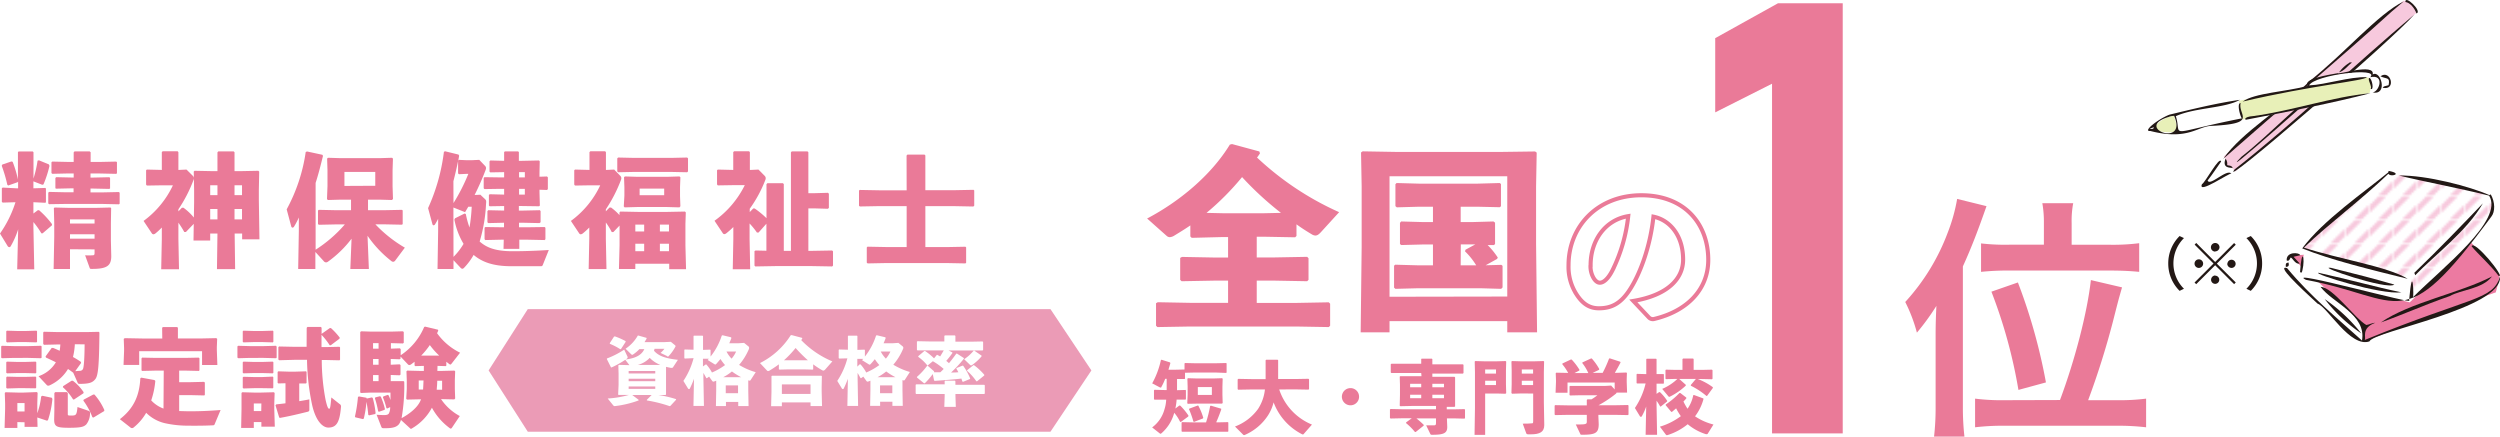 <svg xmlns="http://www.w3.org/2000/svg" xmlns:xlink="http://www.w3.org/1999/xlink" viewBox="0 0 610.71 106.65"><defs><style>.cls-1,.cls-3,.cls-7{fill:none;}.cls-2{clip-path:url(#clip-path);}.cls-3{stroke:#f7c9dd;stroke-linecap:square;stroke-width:2.5px;}.cls-4{fill:#eb9bb6;}.cls-5{fill:#fff;}.cls-6{fill:#ea7a98;}.cls-7{stroke:#ea7a98;stroke-miterlimit:10;}.cls-8{fill:#f7c9dd;}.cls-9{fill:#221815;}.cls-10{fill:#e8f0b8;}.cls-11{fill:#ec7aa1;}.cls-12{fill:url(#新規パターンスウォッチ_8);}.cls-13{fill:#231815;}</style><clipPath id="clip-path"><rect id="SVGID" class="cls-1" width="10.39" height="10.39"/></clipPath><pattern id="新規パターンスウォッチ_8" data-name="新規パターンスウォッチ 8" width="10.39" height="10.39" patternTransform="translate(13.51 -115.13) scale(0.53)" patternUnits="userSpaceOnUse" viewBox="0 0 10.39 10.39"><rect class="cls-1" width="10.39" height="10.39"/><g class="cls-2"><line class="cls-3" x1="5.54" y1="-0.23" x2="-0.2" y2="5.51"/><line class="cls-3" x1="10.86" y1="4.84" x2="4.74" y2="10.96"/></g></pattern></defs><title>txt_psychology_sp</title><g id="レイヤー_2" data-name="レイヤー 2"><g id="レイヤー_1-2" data-name="レイヤー 1"><polygon class="cls-4" points="256.61 75.51 128.93 75.51 119.36 90.49 128.93 105.46 256.61 105.46 266.61 90.49 256.61 75.51"/><path class="cls-5" d="M159.89,85.21a2.91,2.91,0,0,1-.13.47c1.28,1.5,3.37,1.93,5.84,2.22l-1.14,1.74a.35.35,0,0,1-.34.22,1.57,1.57,0,0,1-.25,0c-.41-.07-.79-.16-1.17-.25l0,1.71V94l0,2.36-.13.14-1.69,0a28.53,28.53,0,0,1,4.27,1l0,.16-1.38,1.49-.18.07a33.81,33.81,0,0,0-5.57-1.4l0-.16,1.17-1.17h-4.75L156,97.66v.16a25.09,25.09,0,0,1-5.68,1.37.48.48,0,0,1-.54-.2l-1.33-1.64a24.12,24.12,0,0,0,5.21-.88h-.11l-2.42,0L151,96.4l.11-2.38V91.28l-.06-2,.13-.15,2.25.06h.32l-1-1.3a23.87,23.87,0,0,1-3.33,1.86l-.16,0-1-2,0-.18a21,21,0,0,0,4.22-2.16l.83,1.76a.54.54,0,0,1,0,.19.29.29,0,0,1-.14.23l-.31.22c1.75-.22,3.76-.76,4.54-2.53H156.2a9,9,0,0,1-1.53,1.3.36.36,0,0,1-.23.09.39.39,0,0,1-.26-.14l-1.37-1.34a9.42,9.42,0,0,0,3-3.22l.14,0,2,.57,0,.18c-.16.29-.32.58-.5.85h4.93l1.5-.07,1,.82c.09.08.15.15.15.22a.38.38,0,0,1-.06.18,10.66,10.66,0,0,1-1.62,2.27c-.11.12-.16.16-.23.16A.53.53,0,0,1,163,87l-1.64-.79a6.26,6.26,0,0,0,.94-1Zm-8.21.08h-.18A15,15,0,0,0,149,84l-.05-.17L150,82.23l.2-.06a17.76,17.76,0,0,1,2.59,1.14l.06.18Zm8.39,5.94v-.6h-6.5v.6Zm0,1.89v-.6h-6.5v.6ZM153.57,95h6.5v-.59h-6.5Zm7.74-5.87a7.14,7.14,0,0,1-2.59-1.71,6.22,6.22,0,0,1-2.93,1.73h4.53Z"/><path class="cls-5" d="M167.29,87.59l-.12-.11v-2l.1-.11,2.08.06h.07V82.1l.09-.11h2.12l.11.11v3.37l1.75-.06.09.09v1.6A16.13,16.13,0,0,0,176.31,82l.18-.11,2.09.5.09.18c-.16.45-.34.89-.52,1.28h2.27l1.35-.09,1,.81A.48.48,0,0,1,183,85a1,1,0,0,1-.1.38,14.71,14.71,0,0,1-2.35,3.76,16.51,16.51,0,0,0,4.06,1.78l-1.23,1.9c-.07.1-.12.17-.25.17a1.13,1.13,0,0,1-.34-.09l0,1.16v1.37l.07,3.76h-2.52v-1h-3v1h-2.45l.07-3.85V94l0-1-.29.11a1.5,1.5,0,0,1-.41.12c-.13,0-.2-.07-.32-.23l-.72-1-.51.37h-.16c-.22-.4-.47-.85-.72-1.28v1.35l.13,6.73h-2.56l.13-6.64a21.5,21.5,0,0,1-1,2.36.24.24,0,0,1-.22.16.35.35,0,0,1-.27-.2l-1.1-1.8a18.14,18.14,0,0,0,2.49-5.56ZM172.51,89A9.58,9.58,0,0,1,173.92,91a15.82,15.82,0,0,0,3.2-1.82A10.68,10.68,0,0,1,176,87.7c-.33.39-.65.79-1,1.17-.13.13-.18.18-.27.18a.53.53,0,0,1-.24-.11l-1.62-1c.09-.11.2-.2.29-.31l-1.44,0v1.89l.58-.43Zm4.56,3.15h4a15.3,15.3,0,0,1-2.27-1.41,12,12,0,0,1-2.14,1.41Zm3.22,2h-3v1.91h3Zm-2.82-8.28a7.15,7.15,0,0,0,1.24,1.74,6.58,6.58,0,0,0,1.11-1.74Z"/><path class="cls-5" d="M198.65,90.2l-.11.09-2-.05h-4.15l-2,.05-.13-.11V89c-.68.52-1.42,1-2.18,1.47a.94.94,0,0,1-.45.18.4.4,0,0,1-.27-.14l-1.71-1.82a18.9,18.9,0,0,0,7.51-6.79l.2-.05,2.57.68.06.18c-.1.13-.17.25-.26.38a22.75,22.75,0,0,0,7.6,5.19l-1.69,1.92c-.22.24-.36.33-.51.33a.68.68,0,0,1-.32-.11A20.05,20.05,0,0,1,198.65,89ZM191,98.3v.92h-2.63l.09-3.45v-1.3l0-2.58.11-.1,2.7,0h6.7l2.68,0,.12.1-.05,2.58v1.17l.09,3.55H198V98.3Zm7-4.39h-7v2.32h7Zm-.65-5.9a37.28,37.28,0,0,1-3-3,25.1,25.1,0,0,1-2.84,3h5.88Z"/><path class="cls-5" d="M205,87.59l-.12-.11v-2l.1-.11,2.07.06h.08V82.1l.09-.11h2.12l.11.11v3.37l1.74-.06.09.09v1.6A16,16,0,0,0,214,82l.18-.11,2.09.5.09.18c-.16.45-.34.89-.52,1.28h2.27l1.35-.09,1,.81a.48.48,0,0,1,.21.38.89.89,0,0,1-.11.38,14.42,14.42,0,0,1-2.34,3.76,16.61,16.61,0,0,0,4.05,1.78l-1.22,1.9c-.07.1-.13.17-.25.17a1.13,1.13,0,0,1-.34-.09l0,1.16v1.37l.07,3.76H218v-1h-3v1h-2.44l.07-3.85V94l0-1-.29.11a1.5,1.5,0,0,1-.41.12c-.13,0-.2-.07-.32-.23l-.72-1-.51.37h-.16c-.22-.4-.47-.85-.72-1.28v1.35l.12,6.73H207l.12-6.64a21.31,21.31,0,0,1-1,2.36.25.25,0,0,1-.22.16.34.34,0,0,1-.27-.2l-1.1-1.8A18.14,18.14,0,0,0,207,87.54ZM210.2,89A10,10,0,0,1,211.61,91a15.82,15.82,0,0,0,3.2-1.82,11.67,11.67,0,0,1-1.1-1.44c-.32.39-.64.79-1,1.17-.13.13-.18.18-.27.18a.53.53,0,0,1-.24-.11l-1.62-1c.09-.11.2-.2.29-.31l-1.44,0v1.89L210,89Zm4.56,3.15h4a15.3,15.3,0,0,1-2.27-1.41,12.37,12.37,0,0,1-2.14,1.41Zm3.22,2h-3v1.91h3Zm-2.83-8.28a7.47,7.47,0,0,0,1.25,1.74,6.85,6.85,0,0,0,1.11-1.74Z"/><path class="cls-5" d="M230.76,93.12l.13-.13h2.39l.11.15V94h4.05l3,0,.13.12v2l-.13.12-2.9,0h-4.14v.45l.09,2.7h-2.81l.09-2.7v-.45h-4.08l-2.89,0-.12-.14V94l.14-.11,2.87,0h4.08Zm-2.9-1.75a17.08,17.08,0,0,1-1.94,2.25h-.2L224,92.22l0-.16a16.29,16.29,0,0,0,2.54-2.78,10.79,10.79,0,0,0-2.22-2.1l0-.18,1.49-1.26.17,0a14.41,14.41,0,0,1,2.19,1.8l.69-.85.12,0c.24.13.45.26.69.38.3-.48.59-1,.88-1.47H227l-2.89,0-.12-.14v-2l.14-.11,2.87.06h3.69V82.08l.12-.14h2.45l.13.12v1.41h3.74l2.9-.06.13.13v1.94l-.13.13-2.9,0h-5.42l.94.48,0,.16a22.65,22.65,0,0,1-1.5,1.91c.24.18.45.36.67.56.7-.83,1.3-1.64,1.8-2.34l.16,0,1.68,1.09v.16a32.5,32.5,0,0,1-3.13,3.37c.6,0,1.19,0,1.78-.07a8.12,8.12,0,0,0-.5-.88l.09-.16,1.4-.56.17,0a14.54,14.54,0,0,1,1.71,3.08l0,.16-1.71.7-.18-.07c-.07-.25-.16-.48-.23-.72-1.88.22-4.07.38-6.52.56l-.16-.11Zm.24-.74a.29.29,0,0,1,.07.31c.5,0,1,0,1.53,0,.29-.25.56-.54.83-.81a16,16,0,0,0-2.65-1.89l-1.22,1h-.16Zm11.68-3.76v.18a11.68,11.68,0,0,1-2.25,2.07.68.68,0,0,1-.32.15c-.11,0-.18-.08-.29-.18l-1.39-1.34a10.81,10.81,0,0,0,2.33-2.1l.14,0Zm-2,2.34.16,0a15.14,15.14,0,0,1,2.5,2.33l0,.18-1.75,1.42h-.19a12.65,12.65,0,0,0-2.25-2.54v-.16Z"/><path class="cls-6" d="M.66,49.49l-.21-.18V46l.18-.18L4,46h.42V44.36l-.12.15L2,45.32l-.21-.18A35.63,35.63,0,0,0,.42,40.49l.15-.3,2.22-.75.3.09a26.54,26.54,0,0,1,1.29,4.32V37.19L4.53,37H8l.18.18v6.45a28.62,28.62,0,0,0,1-4.38l.33-.09,2.43,1,.15.36a27.43,27.43,0,0,1-1.47,4.53l-.3.09L8.16,44.3V46h.06l2.85-.09.15.15v3.33l-.15.15L8.22,49.4H8.16v2.76l1.08-.81h.3a21.11,21.11,0,0,1,3.15,3.39l0,.3L10.41,57l-.3,0a21,21,0,0,0-1.95-2.76v1.26l.21,10.29H4.2L4.44,56a20.84,20.84,0,0,1-1.8,4.11.44.44,0,0,1-.36.27.58.58,0,0,1-.45-.33L0,57.05A28,28,0,0,0,3.78,49.4Zm23.73-9.93,4-.09.18.15v2.7l-.18.15-4-.09H22.11v1h.6l4-.09.18.18V46l-.18.15-4-.09h-.6V47h2.94l4-.09.18.18v2.67l-.18.15-4-.09H15.93L12,49.88l-.21-.18V47.09l.18-.21,4,.09h2V46h-.3l-3.93.09L13.53,46V43.49l.18-.21,4,.09H18v-1H16.71l-3.93.09-.21-.18V39.65l.18-.18,4,.09H18V37.22l.21-.24h3.69l.24.21v2.37ZM17.1,60.89v4.83h-4l.15-7.83v-3.3l-.09-3.75.18-.15,3.51.09h6.57L27,50.69l.15.15-.06,3.75v4.17l.09,3.81c0,2.34-1.05,3.12-4.68,3.12-.42,0-.51,0-.6-.27l-1.11-3.06a12.54,12.54,0,0,0,1.86,0c.3,0,.45-.09.45-.54v-.9Zm6-7.29h-6v1h6Zm0,3.63h-6v1.08h6Z"/><path class="cls-6" d="M57.44,65.75H53l.12-8.7H51.35v1.71H47.27l.06-4.08-1.92,2-.39,0a22.44,22.44,0,0,0-1.44-2.28v4l.15,7.38H39.38l.15-7.38V55.58A16.58,16.58,0,0,1,38,57a1,1,0,0,1-.51.24.52.52,0,0,1-.42-.27l-2-3a22.73,22.73,0,0,0,7.17-8.7H39.53l-3.66.06-.18-.24V41.6l.18-.18,3.66.09V37.16l.21-.21H43.4l.18.24v4.32h.15l1.83-.09L47.15,43a.82.82,0,0,1,.21.54,1.06,1.06,0,0,1-.09.42,34,34,0,0,1-3.69,7.17v.51l.87-.9.36,0a13.64,13.64,0,0,1,2.55,2.4l.06-3.78V46.43l-.09-4.5.18-.21,4.5.09h1.11V37.22l.21-.24h3.75l.21.21v4.62h1.35l4.47-.09.21.21-.09,4.5v2.46l.15,9.57H59.15V57.05H57.32ZM53.12,45.26H51.35v2.4h1.77Zm0,5.79H51.35V53.6h1.77Zm6-3.39v-2.4H57.29v2.4Zm0,5.94V51.05H57.29V53.6Z"/><path class="cls-6" d="M85.88,58.31a26.81,26.81,0,0,1-5.76,5.61.87.87,0,0,1-.48.18.82.82,0,0,1-.6-.36l-2-2.19v4.17h-4.2L73,56.45V53.12a16.6,16.6,0,0,1-1.14,2.19.5.5,0,0,1-.39.3c-.15,0-.27-.12-.33-.33l-1.11-4.14a41.68,41.68,0,0,0,4.65-14L75,37l3.75.81.15.27c-.6,2.49-1.17,4.65-1.8,6.6V61a32.68,32.68,0,0,0,7.14-6.18H82l-4.11.09-.21-.18V51.44l.18-.18,4.14.09h3.75V48.77H83.21l-3.12.09-.21-.24L80,45.44V41.6l-.09-2.85.21-.21,2.88.09H92.9l2.88-.09.21.21L95.9,41.6v3.93L96,48.59l-.24.27-3.06-.09H89.9v2.58h4l4.29-.09.18.15v3.33l-.18.15-4.29-.09H91.7a32.25,32.25,0,0,0,7.2,5.7l-2.31,3.09a.71.71,0,0,1-.54.36.72.72,0,0,1-.45-.18,27.85,27.85,0,0,1-5.82-6.18l.33,8.13H85.58Zm5.79-12.93V42H84.14v3.42Z"/><path class="cls-6" d="M110.78,65.72h-3.9l.15-9.27v-3a13,13,0,0,1-.72,1.29.5.5,0,0,1-.39.3c-.15,0-.24-.12-.3-.33l-1.05-3.87a47,47,0,0,0,3.87-13.74l.27-.15,3.3.81.15.27c-.06.42-.15.81-.21,1.2l.18-.18,1.89.09h1.14l1.92-.09,1.35,1.41a.84.84,0,0,1,.3.63,1.85,1.85,0,0,1-.12.48,65.14,65.14,0,0,1-2.67,6.06l1.41-.06,1.2,1.14c.24.24.24.48.18,1.11A37.6,37.6,0,0,1,117.17,59c1.65,1.44,3.72,2.34,7.83,2.37,2.43,0,5.28-.06,9.06-.3l-1.47,3.66c-.12.27-.21.3-.54.3-2.49,0-5.61,0-7.2,0-4.47,0-7.17-1.08-9.15-2.76a15.27,15.27,0,0,1-2.31,3.12.74.74,0,0,1-.45.27c-.15,0-.3-.12-.48-.3l-1.68-1.8Zm0-16.11a45.78,45.78,0,0,0,3.63-7.14H114l-1.89.09-.21-.21v-3c-.33,1.65-.72,3.3-1.14,4.92Zm0,13.14a15.82,15.82,0,0,0,2.46-3.18A18.07,18.07,0,0,1,111,53.66l.15-.33,2.34-1.17.3.12a22.8,22.8,0,0,0,.9,3.3,41.13,41.13,0,0,0,.54-5.07h-.84l-.78,1.32-2.85-1.14Zm11.43-16.62-3.87.06-.18-.21V43.46l.18-.18,4,.06h.81V42.05l-3.36.06-.21-.18V39.41l.21-.21,3.36.09V37.16l.18-.18h3.24l.18.18v2.13h.78l4.14-.09.18.21-.06,2.76v1l1.83-.06.21.21v2.88l-.21.21-1.83-.06V47l.09,3.21-.18.18-4.14-.06h-.81v1.11h1.08l4.05-.09.18.21v2.73l-.27.21-4-.09h-1l0,1.11h2.07l4.2-.06.18.18v2.79l-.18.21-4.2-.09h-2l0,2.25H123l.06-2.25h-.51l-4,.09-.18-.21V55.64l.18-.18,4,.06h.57l0-1.11-3.84.09-.21-.21V51.56l.21-.21,3.87.09V50.33l-3.54.06-.18-.18V47.63l.18-.18,3.54.09V46.13Zm6-2.79V42.05H126.8v1.29Zm-1.41,4.2h1.41V46.13H126.8Z"/><path class="cls-6" d="M149.83,56.69l-.39,0A16.74,16.74,0,0,0,148,54.35v4l.15,7.38H143.8l.15-7.38V55.58A16.58,16.58,0,0,1,142.39,57a1,1,0,0,1-.51.24.52.52,0,0,1-.42-.27l-2-3a22.73,22.73,0,0,0,7.17-8.7H144l-3.54.06-.18-.24V41.6l.18-.18,3.54.09V37.16l.21-.21h3.63l.18.24v4.32h.18l1.83-.09L151.57,43a.82.82,0,0,1,.21.54,1.06,1.06,0,0,1-.09.42A35.36,35.36,0,0,1,148,51.14v.48l.9-.93.36,0a13.18,13.18,0,0,1,2.07,1.86l0-.66.21-.21,4.47.09h6.84l4.47-.09.21.21-.09,2.79V60l.15,5.76h-4.11V64.43H155.2v1.29h-4l.15-5.76V55.1ZM151,42.08l-.21-.21V38.69l.21-.21,3.93.09h9l3.93-.09.21.21v3.18l-.21.21L163.9,42h-9Zm1.59,8.58-.21-.24.15-2.61V45.74l-.09-2.43.21-.21,2.94.09h7.5L166,43.1l.21.21-.09,2.43V47.9l.09,2.49-.24.27-3.12-.09h-7.11Zm4.77,4.2H155.2v1.68h2.16Zm0,4.68H155.2v1.83h2.16Zm4.89-11.85V46.07h-6v1.62Zm1.17,8.85V54.86H161.2v1.68Zm0,4.83V59.54H161.2v1.83Z"/><path class="cls-6" d="M184,50.93l.36,0a21.81,21.81,0,0,1,2.88,2.37V45l.21-.24h3.81l.21.21V61.28h1.74V37.22l.21-.24h3.84l.21.21v10h1.62l3.15-.09.24.21v3.48l-.24.21-3.15-.09h-1.62V61.28h.81l5-.09.21.21v3.48l-.21.21-5-.09h-8.76l-5,.09-.21-.21V61.34l.28-.15,2.63.06v-6.6l-1.92,2.16-.39,0a18.87,18.87,0,0,0-1.8-2.22v3.81l.15,7.38H179l.14-7.38V55.46a18,18,0,0,1-1.68,1.5,1,1,0,0,1-.5.24.51.51,0,0,1-.42-.27l-2-3a23.4,23.4,0,0,0,7.4-8.7H179l-3.65.06-.19-.24V41.6l.19-.18,3.65.09h.12V37.16l.21-.21H183l.18.24v4.32h.27l1.83-.09L186.84,43a.82.82,0,0,1,.21.54,1.06,1.06,0,0,1-.09.42A31.44,31.44,0,0,1,183.15,51v.81Z"/><path class="cls-6" d="M221.46,38l.21-.24h4.17l.21.21v8.49h7.2l4.56-.09.18.15v3.72l-.21.21-4.53-.09h-7.2v10h5.22l4.56-.09.18.15v3.78l-.18.15-4.56-.09H216.48l-4.53.09-.21-.18V60.44l.18-.18,4.56.09h5v-10h-6.6l-4.83.09-.21-.18V46.55l.18-.15,4.86.09h6.6Z"/><path class="cls-6" d="M.47,87.51l-.18-.15V84.63l.15-.16,3,.08H6.92L10,84.47l.16.13v2.78l-.16.13-3.09-.08H3.46Zm3.77,15.6v1.43H1.12l.13-4.68v-1.3L1.17,96l.16-.18,3,.08H5.8L9,95.78l.19.18-.08,2.6v1.38l0,1a16.79,16.79,0,0,0,.94-4.08l.29-.18,2.33.49.13.31a22.41,22.41,0,0,1-1.09,5.18l-.26.1-2.34-.78.06,2.29H6v-1.12ZM1.72,83.64l-.19-.16V80.93l.16-.15,2.7.08h1.8l2.7-.08.16.13v2.6l-.16.13-2.7-.08H4.39Zm0,7.56-.19-.15V88.5l.16-.16,2.7.08H6l2.7-.08.16.13v2.6l-.16.13L6,91.13H4.39Zm0,3.7-.19-.16V92.19L1.69,92l2.7.07H6L8.68,92l.16.13v2.6l-.16.13L6,94.82H4.39ZM6,98.46H4.24v2.05H6Zm11.89-7.41c-.42-.31-.84-.63-1.28-.91a10.17,10.17,0,0,1-4.5,4,.93.93,0,0,1-.34.08.5.5,0,0,1-.36-.18l-2-2.14a7.85,7.85,0,0,0,4.24-3.4c-.78-.39-1.59-.78-2.42-1.15l-.1-.28,1.5-2.08.34,0c.57.23,1.09.46,1.61.7.08-.52.13-1,.16-1.54H14l-3.27.08L10.56,84V81.22l.15-.18,3.3.08h7.34l2.78-.06.16.16c-.08,7.93-.29,10.5-1,11.39s-1.51,1.14-3.79,1.17c-.34,0-.45-.08-.55-.34Zm-1.33,10c0,.44,0,.46.86.46,1.17,0,1.32-.1,1.51-2.08l2.6.89c.33.1.49.26.46.6a4.33,4.33,0,0,1-.93,2.78c-.57.49-1,.8-4.16.8s-3.67-.31-3.67-2.1l.05-2.19V96l.21-.2h2.84l.23.23Zm1.53-3.46-.23,0a13,13,0,0,0-2.5-3l.06-.26,2.08-1.33.28,0a11.19,11.19,0,0,1,2.65,2.81l-.05.26Zm.19-13.5a16.42,16.42,0,0,1-.45,3.12,18.29,18.29,0,0,1,1.93,1.2l.05.26-1.43,2,1.09-.08a.85.85,0,0,0,.81-.47c.15-.39.36-1.74.39-6Zm4.52,12.28.26,0a14.46,14.46,0,0,1,2.44,3.82l-.07.24L22.83,102l-.26-.08a17,17,0,0,0-2.21-4.06l.08-.23Z"/><path class="cls-6" d="M40,90.53H38.16l-3.41.08-.18-.13V87.54l.16-.18,3.43.07h7l3.36-.07.2.15v2.94l-.13.16-3.43-.08H43.77v2.83h2.71l3.35-.08.21.16v3l-.13.16-3.43-.08H43.77v3.9c.76,0,1.62.05,2.55.05,1.93,0,4.29-.05,7.57-.31l-1.46,3.48c-.1.24-.18.24-.47.26-2.15.11-4.57.11-6.6.08a25.69,25.69,0,0,1-5.07-.6,9.5,9.5,0,0,1-4.58-2.54,12.55,12.55,0,0,1-3,3.53.65.65,0,0,1-.44.21.63.63,0,0,1-.44-.18l-2.55-2c3.43-2.66,4.78-5.78,5-10l.23-.15,3.22.59.21.21a20.32,20.32,0,0,1-1,4.76,7.72,7.72,0,0,0,3,2Zm-.39-10.45.18-.19h3.49l.18.19v2.6h5.77l3.61-.08.21.18-.08,2v.75l.13,3.64H49.36V85.8H34v3.35H30.18l.13-3.38V85l-.08-2.21.23-.18,4.24.08h4.94Z"/><path class="cls-6" d="M58.21,87.51,58,87.36V84.63l.15-.16,2.91.08h3.36l3-.08.16.21v2.7l-.16.13-3-.08H61.09ZM62,103.11v1.43H58.91L59,99.86v-1.3L59,96l.16-.18,2.88.08h1.72l3.15-.08.18.18L67,98.56v1.38l.13,4.29H63.85v-1.12ZM59.48,83.64l-.18-.16V80.93l.16-.15,2.62.08H64l2.63-.08.15.13v2.6l-.15.13L64,83.56h-1.9Zm0,7.56-.18-.15V88.5l.16-.16,2.62.08H64l2.63-.08.15.13v2.6l-.15.13L64,91.13h-1.9Zm0,3.7-.18-.16V92.19l.16-.15,2.62.07H64L66.61,92l.15.13v2.6l-.15.13L64,94.82h-1.9Zm4.37,3.66H62v1.85h1.82ZM68,93.67l-.18-.15V90.87l.16-.16,2.62.08h1.51l2.63-.08.15.13v2.7l-.15.13-1.64,0V98c.83-.13,1.66-.28,2.47-.44v2.5a.46.46,0,0,1-.39.52c-2.39.59-4.32,1.06-6.74,1.5l-.23-.07-.91-3,.18-.23c.76-.08,1.51-.16,2.26-.26V93.62Zm6.92-13.59.18-.21h3.28l.18.18v1.61l0-.1,2-1.41h.29A16.7,16.7,0,0,1,83,82.49l-.08.26L80.8,84.34h-.26a17.13,17.13,0,0,0-2-2.55v3h1l3.38-.08.15.15v3l-.15.16-3.38-.08h-.94a53.06,53.06,0,0,0,.91,9.62c.44,2,.68,2.29.91,2.29s.31-.47.52-2.76l2,1.59a.67.67,0,0,1,.36.7c-.31,3.62-1,5.07-3.09,5.07-1.3,0-3-1.43-3.93-5.38A56.4,56.4,0,0,1,75,87.9h-3.1L68.19,88,68,87.82v-3l.16-.18,3.74.08h3Z"/><path class="cls-6" d="M90.84,97.08l.21.13a21.19,21.19,0,0,1,.7,3.72l-.1.21-1.51.33-.18-.15a31.36,31.36,0,0,0-.44-3.17,25.56,25.56,0,0,1-.65,4.1l-.21.13-1.87-.44-.08-.21A34.34,34.34,0,0,0,87.44,97l.21-.16,1.84.32.11.2Zm16-6.47h1.1l3.07-.08.18.18-.08,2.18v2.16l.08,2.29-.21.23-3-.07h-.24a12.8,12.8,0,0,0,4.58,4.13l-1.9,2.83c-.1.16-.21.24-.29.24a.53.53,0,0,1-.33-.16,15.24,15.24,0,0,1-4.29-4.94,12.79,12.79,0,0,1-4.79,5,.69.69,0,0,1-.34.16c-.08,0-.15-.08-.26-.18l-2.18-2a2.91,2.91,0,0,1-.52,1.09c-.49.54-1.2.93-3.15.93h-.59c-.32,0-.42-.07-.53-.33L92,101.32c.73.05,1.57.08,1.8.08.65,0,1-.11,1.19-.39a3.18,3.18,0,0,0,.32-1.56l-.68.33-.23-.07a17.4,17.4,0,0,0-.86-2.66l.1-.2,1.07-.39.21.1a8.91,8.91,0,0,1,.47,1.17c0-.52,0-1.12,0-1.82h-5L88.14,96,88,95.81,88,92.5V84.91L88,81.14l.18-.21,2.55.08h4.76l2.91-.08.23.16v2.65l-.21.16-2.93-.08v1.35l2.16-.08.23.16v1.53a15.52,15.52,0,0,0,5.74-6.91l.24-.08,3.12.75.08.24c-.11.21-.19.41-.29.62a15.07,15.07,0,0,0,5.62,4.76l-2.06,2.65c-.13.16-.2.24-.31.24a.6.6,0,0,1-.36-.19c-.21-.15-.42-.33-.63-.49v.94l-.15.13-2-.06ZM92.48,85.17V83.82H91.13v1.35Zm0,3.93V87.69H91.13V89.1Zm-1.35,4h1.35V91.62H91.13Zm1.69,3.69.21.13a16.74,16.74,0,0,1,1,3l-.1.2-1.35.47-.21-.13a21.42,21.42,0,0,0-.78-3.14l.08-.24Zm8.63-7.35-.18-.16v-.91c-.26.21-.52.39-.75.57a1.07,1.07,0,0,1-.52.24.52.52,0,0,1-.37-.19L97.84,87.1v.52l-.21.15-2.18-.08V89.1L97.61,89l.23.16v2.36l-.21.16-2.18-.08V93.1h.78l2.36,0,.16.16a45.34,45.34,0,0,1-.65,8.89c1.85-1,3.93-2.55,4.68-4.42l.08-.18h-.44l-3,.07-.18-.2.13-2.4V92.89l-.08-2.18.18-.18,3.07.08h1V89.38Zm.84,3.51v2.21h1.06c.05-.73.08-1.49.11-2.21Zm5-6.09A17.35,17.35,0,0,1,105,84.29a19,19,0,0,1-2.1,2.57l1.4,0h1.59ZM106.81,93c0,.72-.08,1.48-.13,2.21H108V93Z"/><path class="cls-6" d="M450.15,105.87H432.88V20.45l-13.88,7V9.32L434.33.8h15.82Z"/><path class="cls-6" d="M284.64,92.54a15.1,15.1,0,0,1-.94,2c0,.1-.09.14-.17.14a.67.67,0,0,1-.29-.1l-1.78-.93a20.76,20.76,0,0,0,2.13-5.69l.13-.09,2.1.66.08.19c-.14.53-.29,1-.47,1.6h1.5l2.43-.06V88.8l.12-.12,2.47.06h5l2.57-.06.12.1V91l-.12.1L296.91,91h-5l-2.43.06V92.5l-.1.09-1.85,0c0,.9,0,1.81,0,2.73l2.06-.06.11.1v2.16l-.11.09-2.16,0a14.62,14.62,0,0,1-.31,2.19l1-.75.21.05a15.57,15.57,0,0,1,2,2.44l-.06.21-1.77,1.3-.22,0a9.93,9.93,0,0,0-1.44-2.22,1.54,1.54,0,0,1-.07.27,10.05,10.05,0,0,1-3.08,4.77.33.33,0,0,1-.21.09c-.06,0-.12-.06-.2-.11l-1.83-1.44a8.11,8.11,0,0,0,3-4.38,9,9,0,0,0,.43-2.39h-.47l-2.37,0-.14-.11V95.34l.12-.12,2.39.06H285c0-.92,0-1.83,0-2.74Zm12.74,10.64,2.57-.06.11.1v2.16l-.11.09-2.57,0h-6.05l-2.55,0-.14-.11v-2.12l.12-.12,2.57.06h3.29a30.71,30.71,0,0,0,1-4l.19-.08,2.51.74,0,.21c-.41,1.19-.81,2.2-1.22,3.1Zm-7.22-4.54-.13-.15.09-2.06v-2l-.06-1.9.14-.14,1.91.06h4.53l1.91-.06.13.14-.06,1.9v2l.06,2-.15.17-2,0h-4.28Zm2.41.43.14,0a14.5,14.5,0,0,1,1.23,3l-.08.15-2.18.84-.16-.1a21.88,21.88,0,0,0-1.07-3l.08-.14Zm3.47-2.6V94.56h-3.43v1.91Z"/><path class="cls-6" d="M312.49,95.14a14,14,0,0,0,8,8.58l-2,2.28a.28.28,0,0,1-.21.13.55.55,0,0,1-.24-.07,14.38,14.38,0,0,1-6.92-7.77,10.64,10.64,0,0,1-1.34,3.14,12.85,12.85,0,0,1-5.61,4.78.81.81,0,0,1-.27.08.32.32,0,0,1-.21-.1l-2-2a12.29,12.29,0,0,0,5.62-4.28A10.71,10.71,0,0,0,309,95.14h-3.29l-3.23.06-.14-.14V92.69l.14-.14,3.23.06h3.46V88l.14-.13h2.78l.14.13v4.59h4.18l3.23-.06.14.14v2.37l-.14.14-3.23-.06Z"/><path class="cls-6" d="M332,96.91a2.1,2.1,0,1,1-2.1-2.1A2.09,2.09,0,0,1,332,96.91Z"/><path class="cls-6" d="M347.18,91.12H342.6l-2.72,0-.14-.15v-2l.16-.11,2.7,0h4.58V87.73l.09-.12h2.51l.12.12V89h4.73l2.74,0,.14.13v2l-.14.13-2.74,0H349.9v.79h2.72l2.69,0,.15.14,0,2v2.34l0,2.74-.17.12-1.87,0V100H355l2.74-.06.14.13v2.07l-.14.13L355,102.2h-1.54l.08,2.11c0,1.51-.88,1.9-3.64,1.9-.29,0-.41,0-.51-.23l-1-2.08c.82,0,1.54,0,1.93,0s.47-.16.47-.62V102.2H346a21.27,21.27,0,0,1,1.79,1.58l0,.19-1.95,1.56h-.19a14.7,14.7,0,0,0-2.16-2.16l0-.19,1.38-1h-2.47l-2.72.06-.14-.15v-2.06l.16-.12,2.7.06h8.39v-.8h-6l-2.72.06-.14-.12.06-2.65V94l-.06-2,.14-.1,2.82,0h2.36Zm0,2.64h-2.71v.84h2.71Zm-2.71,2.67v.85h2.71v-.85Zm8.27-1.83v-.84H349.9v.84Zm-2.84,2.68h2.84v-.85H349.9Z"/><path class="cls-6" d="M365.74,88.26l2.06-.06.14.13-.06,2.26v3.25l.06,2.18-.16.17-2.06-.06H362.8v10.1h-2.59l.1-6.61v-8.7l-.06-2.59.12-.13,2.08.06Zm-.29,3v-1H362.8v1Zm-2.65,2.8h2.65V93H362.8Zm8.64,2.06-2.06.06-.16-.17.06-2.18V90.59l-.06-2.26.14-.13,2.06.06H375l2.08-.06.12.13-.06,2.59v7.35l.1,5.57c0,1.67-1.07,2.26-3.29,2.26h-.59c-.38,0-.46-.1-.54-.3l-.84-2.31c.72,0,1.71,0,2.28-.08.23,0,.27-.12.27-.58v-6.7Zm3.07-4.86v-1h-2.76v1Zm-2.76,2.8h2.76V93h-2.76Z"/><path class="cls-6" d="M394.46,99l3.23-.06.13.14v2.18l-.13.14-3.23-.06h-4v.37l.08,1.9c0,2.18-.84,2.59-4,2.59-.39,0-.43,0-.51-.21l-1.09-2.3c.92,0,1.83,0,2.16-.08s.53-.13.53-.58v-1.69h-4.5l-3.23.06-.13-.14V99.11l.13-.14,3.23.06h4.5V97.71l.15-.16h1a12,12,0,0,0,1.44-1h-4.13l-2.55.06-.13-.12v-2.1l.11-.11,2.57,0h5.93l1.56-.09.86.95V93.45H382.92v2.49H380l.1-2.57v-.54l-.06-1.66.14-.13,2.9.06A12.44,12.44,0,0,0,381.66,89l0-.2,2.13-1,.19.08a14.84,14.84,0,0,1,1.87,2.47l-.06.17-1.17.61H388a11.37,11.37,0,0,0-1.46-2.42l0-.17,2.18-1,.17.08a14.33,14.33,0,0,1,1.79,2.53l-.07.2-1.56.74h2.45a29.88,29.88,0,0,0,1.56-3.47l.17-.09,2.55.83.1.18c-.51,1-1,1.83-1.4,2.55L397.3,91l.13.13-.05,1.48v.72l.09,2.57h-2.56a.58.58,0,0,1-.24.33A28,28,0,0,1,390.49,99v0Z"/><path class="cls-6" d="M399.92,93.68l-.13-.11V91.45l.11-.12,2.26.06V87.75l.1-.12h2.29l.12.12v3.62l1.69,0,.1.1v2.16l-.1.09-1.69,0v2.49l.62-.42h.21a11.56,11.56,0,0,1,1.79,2.16l-.05.13-1.56,1.25-.14-.06a14.23,14.23,0,0,0-.87-1.38V99l.13,7.22H402l.14-6.92a14.07,14.07,0,0,1-1.05,2.35.29.29,0,0,1-.24.18.39.39,0,0,1-.29-.22l-1.18-1.94a18.28,18.28,0,0,0,2.62-6Zm5.57,10.55a16.33,16.33,0,0,0,5.11-2.57,14.66,14.66,0,0,1-1.15-1.91c-.33.3-.68.57-1,.86l-.19,0L406.91,99v-.19A19.92,19.92,0,0,0,410.27,96l.2,0,1.47,1.13,0,.19a9.68,9.68,0,0,1-.7.76,12.8,12.8,0,0,0,1,1.77,8.64,8.64,0,0,0,1.39-3.29l.15-.08,2.34.86,0,.2a12.09,12.09,0,0,1-2.05,4.16,14.22,14.22,0,0,0,4.5,2l-1.38,2.22a.28.28,0,0,1-.24.14.55.55,0,0,1-.23,0,12.88,12.88,0,0,1-4.44-2.43,14.75,14.75,0,0,1-4.76,2.6,1.28,1.28,0,0,1-.31.08.36.36,0,0,1-.28-.15ZM411.81,94l0,.2a16,16,0,0,1-3.85,2.68.38.38,0,0,1-.18.06c-.1,0-.17-.06-.29-.21L406.05,95a12.57,12.57,0,0,0,3.72-2.44h-.34l-2.47.06-.11-.13V90.43l.11-.13,2.47.06H411V87.73l.14-.14h2.47l.12.14v2.63h2l2.45-.06.16.13,0,2.09-.14.13-2.45-.06h-1a15.35,15.35,0,0,1,3.67,2l0,.19L417,96.72l-.15,0a18.37,18.37,0,0,0-3.8-2.49l0-.2,1.23-1.46h-4.07Z"/><path class="cls-6" d="M472.84,81.72c0-2.09.06-4.38.19-7a57,57,0,0,1-4.76,6.54,38.43,38.43,0,0,0-2.85-7.49,52,52,0,0,0,10.4-17,42,42,0,0,0,2.28-8.18l7.17,1.77c-2,5.71-3.62,10-5.77,14.72V99.42a62.58,62.58,0,0,0,.38,7.23h-7.42a62,62,0,0,0,.38-7.3Zm30.38,16c3.68-9.83,6.66-21.37,7.55-29.3l7.61,1.78c-.89,3.1-.89,3.1-2.28,8.56a197.65,197.65,0,0,1-6,19h7a51,51,0,0,0,7.16-.38v7a60.39,60.39,0,0,0-7.42-.38H489.84a58.54,58.54,0,0,0-7.36.38v-7a50.48,50.48,0,0,0,7.17.38Zm-3.93-43.26a26.44,26.44,0,0,0-.38-4.82h7.54a23.22,23.22,0,0,0-.38,4.82v5.33h9.39a50.87,50.87,0,0,0,7.11-.38v7c-2-.19-4.19-.32-7.11-.32H491.23a64.12,64.12,0,0,0-7.29.32V59.46a50.75,50.75,0,0,0,7.16.31h8.19Zm-6.22,40.79a122.29,122.29,0,0,0-6.6-24L492.94,69a136.73,136.73,0,0,1,6.85,24.42Z"/><path class="cls-6" d="M307,62.89h4.32l8-.15.33.34v5.28l-.33.34-8-.15H307V74h9.6l8-.15.33.34v5.38l-.33.33-8-.14H290.74l-8,.14-.34-.33V74.07l.43-.24,7.87.15H300V68.55h-3.36l-8,.15-.34-.34V63l.44-.24,7.87.15H300v-5h-1.39l-7.49.19-.34-.34V55.06c-1.25.87-2.59,1.68-3.93,2.5a2.37,2.37,0,0,1-1.11.38,1.24,1.24,0,0,1-.81-.38l-4.71-4.18c7.83-4.12,15.6-10.51,20.21-18.05l.53-.14L307.64,37l.15.48c-.24.33-.48.72-.72,1a72.16,72.16,0,0,0,20.06,13.35l-4.46,4.89c-.53.58-.92.82-1.35.82a1.82,1.82,0,0,1-.86-.29c-1.3-.77-2.55-1.58-3.75-2.45v2.84l-.33.33-7.49-.14H307ZM312.92,52a77.82,77.82,0,0,1-9.5-8.74A64.67,64.67,0,0,1,294.73,52l3.89.09h10.27Z"/><path class="cls-6" d="M339.44,78.44v2.74h-7.05l.24-20.84V45.46l-.15-8.21.39-.28,8.06.14h26L375,37l.39.28-.15,8.21V59.62l.24,21.56H368.2V78.44Zm28.76-6V43.06H339.44V72.49ZM356.82,54.25h2.78l5.24-.15.38.29v5.19l-.24.28-1.58,0a18.31,18.31,0,0,1,2.49,3.07l-.19.33-2.78,1.54,3.84-.1.29.24v5.28l-.34.34-4.85-.14H346.21l-5.33.14-.33-.29V64.9l.28-.24,5.38.15h3.84V59.72h-2.4l-5.33.14-.33-.24V54.44l.29-.34,5.37.15h2.4V50.5h-3.5l-5.33.15-.34-.29V45l.29-.29,5.38.15H361l5.37-.15.29.24v5.43l-.29.24L361,50.5h-4.18Zm0,10.56h3.79a17.2,17.2,0,0,0-2.73-3.41L358,61l2.4-1.3h-3.55Z"/><path class="cls-7" d="M399,73.52c8.38-1.41,12.16-5.42,12.16-10.1,0-5.93-3.27-9.68-7.25-10.49-.78,7.37-3.32,14.23-6,18.17-2.1,3.08-4.29,4.21-7.33,4.21-2.34,0-4-1.13-5.5-3.47a12.36,12.36,0,0,1-1.91-7.06c0-9.44,7.06-17.08,17.79-17.08s16.34,7.14,16.34,15.79c0,7.1-5,12.48-13.26,14.44a1.32,1.32,0,0,1-1.25-.39Zm-10.46-8.74a5.75,5.75,0,0,0,.67,3c.43.78,1,1.28,1.6,1.28.89,0,2-.89,3.08-3a39.18,39.18,0,0,0,3.86-13.26C392.07,53.74,388.56,58.78,388.56,64.78Z"/><path class="cls-5" d="M587.13.16c.43.07,3.21.72,3.22,2.92C580,12.56,557.15,32.31,546.18,41.8c.27.17-6.83,3.09-7.92,3.67,3.93-7.28,5.43-7.54,14.42-15.52C563.64,20.43,575.9,9.43,587.13.16Z"/><path class="cls-8" d="M544.14,40.7a1.71,1.71,0,0,1-.21-.26,2.58,2.58,0,0,0-.72-2.23C556.13,27.05,574.08,11,587.13.16c.43.07,3.21.72,3.22,2.92C580.42,12.23,555,34.22,546,41.94A2.13,2.13,0,0,0,544.14,40.7Z"/><path class="cls-9" d="M584.26,2.82c-13.3,12.06-27.39,23.84-41.17,36,4.68-6.7,14.48-12.27,21.1-19,8.39-6.6,16.68-16.4,23-19.48Z"/><path class="cls-9" d="M590.31,3.29c1.52-.51-2.91-4.69-2.71-2.8C588.74.63,589.84,2,590.31,3.29Z"/><path class="cls-9" d="M545.88,41.39C560.77,29.71,575,16,589.76,3.56,584.46,9.69,541.36,47,545.88,41.39Z"/><path class="cls-9" d="M547.56,38.29c7.49-5.89,14.75-14,22.78-19.35C567.91,21,540.53,45.47,547.56,38.29Z"/><path class="cls-9" d="M537.9,45c.85-.47,4.29-7,4.69-5.55-.93,1.27-2,3-3.31,4.65.55,1.52,4.7-3,5.82-1.69C544.7,42.11,536.79,47.63,537.9,45Z"/><path class="cls-9" d="M573.78,15.42c.2,0-.08-.31.78-.12-.94.6-1.75,1.94-3.15,2.36A8.61,8.61,0,0,1,573.78,15.42Z"/><path class="cls-9" d="M544.06,40.31c.2.2,1.18,0,1.34.78-.31-.26-2.69.25-1.73-2.34A2.12,2.12,0,0,1,544.06,40.31Z"/><path class="cls-5" d="M531.92,32.26c15.17-2.85,34.37-6.2,49.53-10.27l.34-.42,2.08-.56-.34-2.6-2.72.42-.18-.74-1.2.31-.2-1.14c-2,.21-17.86,1.39-15.15,3.95-4.22.7-12.76,2.5-16.88,3.49-1.6-.94-6.24,1.61-8.11,1.86-2.75.4-6.25.26-7.92,1.5Z"/><path class="cls-10" d="M578.86,22.71c1.57-5.93-1.72-3.49-7.74-2.77-7.72,1.19-17.32,3.35-24.18,4.68.27.81.51,3.75.82,4.59C555.58,28.11,571.29,24.25,578.86,22.71Z"/><path class="cls-10" d="M531.08,28.31c-1.78-.19-8.63,3.92-1.11,4C531.53,32.1,532.45,32.82,531.08,28.31Z"/><path class="cls-5" d="M526.09,31.08l-1,.35,0,.05C525.23,31.45,526.22,31.67,526.09,31.08Z"/><path class="cls-9" d="M571.09,17.87c0,.47,9.14-2.55,8.52.33,1.95-1.25,3.83,5.15,0,4.38,1.65-.23,3-4.52-.6-3.72,2.58-2.58-13.6-.62-14.94,2,4.16-.18,9.89-2.17,14.14-2-.69.9-13.22,1.94-30.35,5.95,2.83-2.1,10.76-2.42,15.87-3.83C562.5,19.23,568.68,18.32,571.09,17.87Z"/><path class="cls-9" d="M530,28c-2.8,1.06-6.74,4.19-4.7,4,9.36,2.39,11.59-1.29,15.15-1.26,11.22-.58,6.22-2.55,6.9-5.57-1,0-.11,3.26.3,3.74-19.15,3.82-14.47,4.7-16.13-.53,4.67-2.13,12-1.9,15.66-4C541.34,25.22,535.15,26.76,530,28Zm-3.89,3.08c.13.59-.86.37-.93.4l0-.05Zm5-2.77c3.4,7.91-10.05,2.88-1.34.26A3.37,3.37,0,0,1,531.08,28.31Z"/><path class="cls-9" d="M548.9,29.2c-.63.26-.93-.68,1.56-.85,9.43-1.27,19.3-4.71,28.61-5.58C569.53,25.23,559.32,27.22,548.9,29.2Z"/><path class="cls-9" d="M582.07,21.44c.11-.35.51-.39,1.43-.63.38-2.06-.37-1.4-2-2.17C584,16.82,585.49,22.19,582.07,21.44Z"/><path class="cls-9" d="M579.09,21.72c.52-.51-.91-2.42-.28-2.68C579.4,19.09,580.07,22.19,579.09,21.72Z"/><path class="cls-5" d="M583.4,42.12l24.69,5.5c3.26,5.24-4.11,10.11-4.57,11.46l7.15,8a29.65,29.65,0,0,1-.79,4L576.77,83.7l-18.54-18,.85-3.05,3.66-.83-.16-1.73Z"/><path class="cls-11" d="M588.66,73.86l14.86-14.78,7.15,8s-.74,3.73-1,4.35c-1.76.43-32.26,12-32.26,12l.26-3.75-11.6-11.06Z"/><polygon class="cls-11" points="562.77 62.22 562.22 65.19 559.63 62.52 562.77 62.22"/><path class="cls-5" d="M583.4,42.12l24.82,5.28c4.65,7.28-17.14,23.39-19.11,25.86-.28,1.42-.1-4.48-.24-5-5.53-1.59-20.77-6-26-7.43l-.32-.73Z"/><path class="cls-12" d="M583.4,42.12l24.82,5.28c4.65,7.28-17.14,23.39-19.11,25.86-.28,1.42-.1-4.48-.24-5-5.53-1.59-20.77-6-26-7.43l-.32-.73Z"/><path class="cls-9" d="M608.6,52.91c.93-1.15.95-3.52-.15-5.43l-.32.18,0,0c-4.7-2.09-15.43-4.92-22.08-4.78,6.19,1.52,14.33,3,22,4.91,3.7,6-11.44,17.63-18.62,24.84.27.4,0-9.37-.93.73,2.39,1.4-30.72-7.79-25.19-5C587.14,72.83,586.67,82.6,608.6,52.91Z"/><path class="cls-9" d="M577.64,83.06c.49-.48-1-2.86,2.57-4.2-.8,0-1.45.46-2.16.53-2.77-1.57-8.21-9.28-11.17-9.31C569.77,74,578.13,76.8,577,83.19c-5.72-5.17-12.66-10.85-18.31-17.71-2.64-.75,2.7,4.32,7.44,8.68,2.43.82,8,10.85,12.68,9.24,1-2.52,32.56-8,31.9-15.84C608.9,73.44,603.84,72.31,577.64,83.06Z"/><path class="cls-9" d="M562.82,60.49c6.25-6,13.48-11.2,20.63-18.05.48.92,3.73,0,.07-.69l-.12.37c-5.65,4.65-16,11.75-21,18.56,7,2.84,16.59,5.16,25.76,7.43C583.28,65.07,571.08,63.24,562.82,60.49Z"/><path class="cls-9" d="M608.76,67.53c-7.9,4.11-20,6.3-27.16,11.24,5.09-1.78,10.41-4.21,16.86-6.45C601.26,70.72,606.35,70.64,608.76,67.53Z"/><path class="cls-9" d="M589.78,66.64l.22.6c4.67-4.87,12.66-10.79,16.53-17.57C601.66,54.74,596,60.66,589.78,66.64Z"/><path class="cls-9" d="M566.37,66.63c-1.54.21,15.2,5.45,20.25,4.78C580.21,70.1,574.13,68.33,566.37,66.63Z"/><path class="cls-9" d="M569.4,65.42c-3.9-.52,13.75,5.51,15.5,4.1C580.07,68.12,575.76,67,569.4,65.42Z"/><path class="cls-9" d="M567.9,73.07a38.21,38.21,0,0,0,8.93,8.38A41.14,41.14,0,0,0,567.9,73.07Z"/><path class="cls-9" d="M610.39,67.41c1.78.55-6.08-9.07-6.62-7.24C605.49,62.23,608.24,64.57,610.39,67.41Z"/><path class="cls-9" d="M558.6,63.63c.37.16.63.07.94-.68.48-.16,1,1.71,2.24,1.42l-1.5-1.65,1.65-.36C561.66,61.6,558.43,61.43,558.6,63.63Z"/><path class="cls-9" d="M562.45,66c.71-3-.16-5.9-.58.4C561.94,66.51,562.24,67,562.45,66Z"/><path class="cls-9" d="M558.4,65.19c.22,0,1,0,.62-1.08C558.81,64.28,558.24,64,558.4,65.19Z"/><path class="cls-13" d="M529.67,64.35a9.35,9.35,0,0,1,2.77-6.69l1.07.5a8.72,8.72,0,0,0,0,12.38l-1.07.51A9.36,9.36,0,0,1,529.67,64.35Z"/><path class="cls-13" d="M541.13,64l4.63-4.63.4.41-4.62,4.62L546.16,69l-.4.41-4.63-4.62-4.63,4.63-.41-.4,4.64-4.64-4.62-4.62.4-.41Zm-2.94.4a1.05,1.05,0,0,1-2.1,0,1,1,0,1,1,2.1,0Zm2.94-2.94a1.05,1.05,0,1,1,1.06-1A1.06,1.06,0,0,1,541.13,61.41Zm0,5.88a1,1,0,1,1-1,1A1.07,1.07,0,0,1,541.13,67.29Zm3-2.94a1,1,0,1,1,1,1.05A1.06,1.06,0,0,1,544.08,64.35Z"/><path class="cls-13" d="M552.6,64.35a9.36,9.36,0,0,1-2.77,6.7l-1.07-.51a8.72,8.72,0,0,0,0-12.38l1.07-.5A9.35,9.35,0,0,1,552.6,64.35Z"/></g></g></svg>